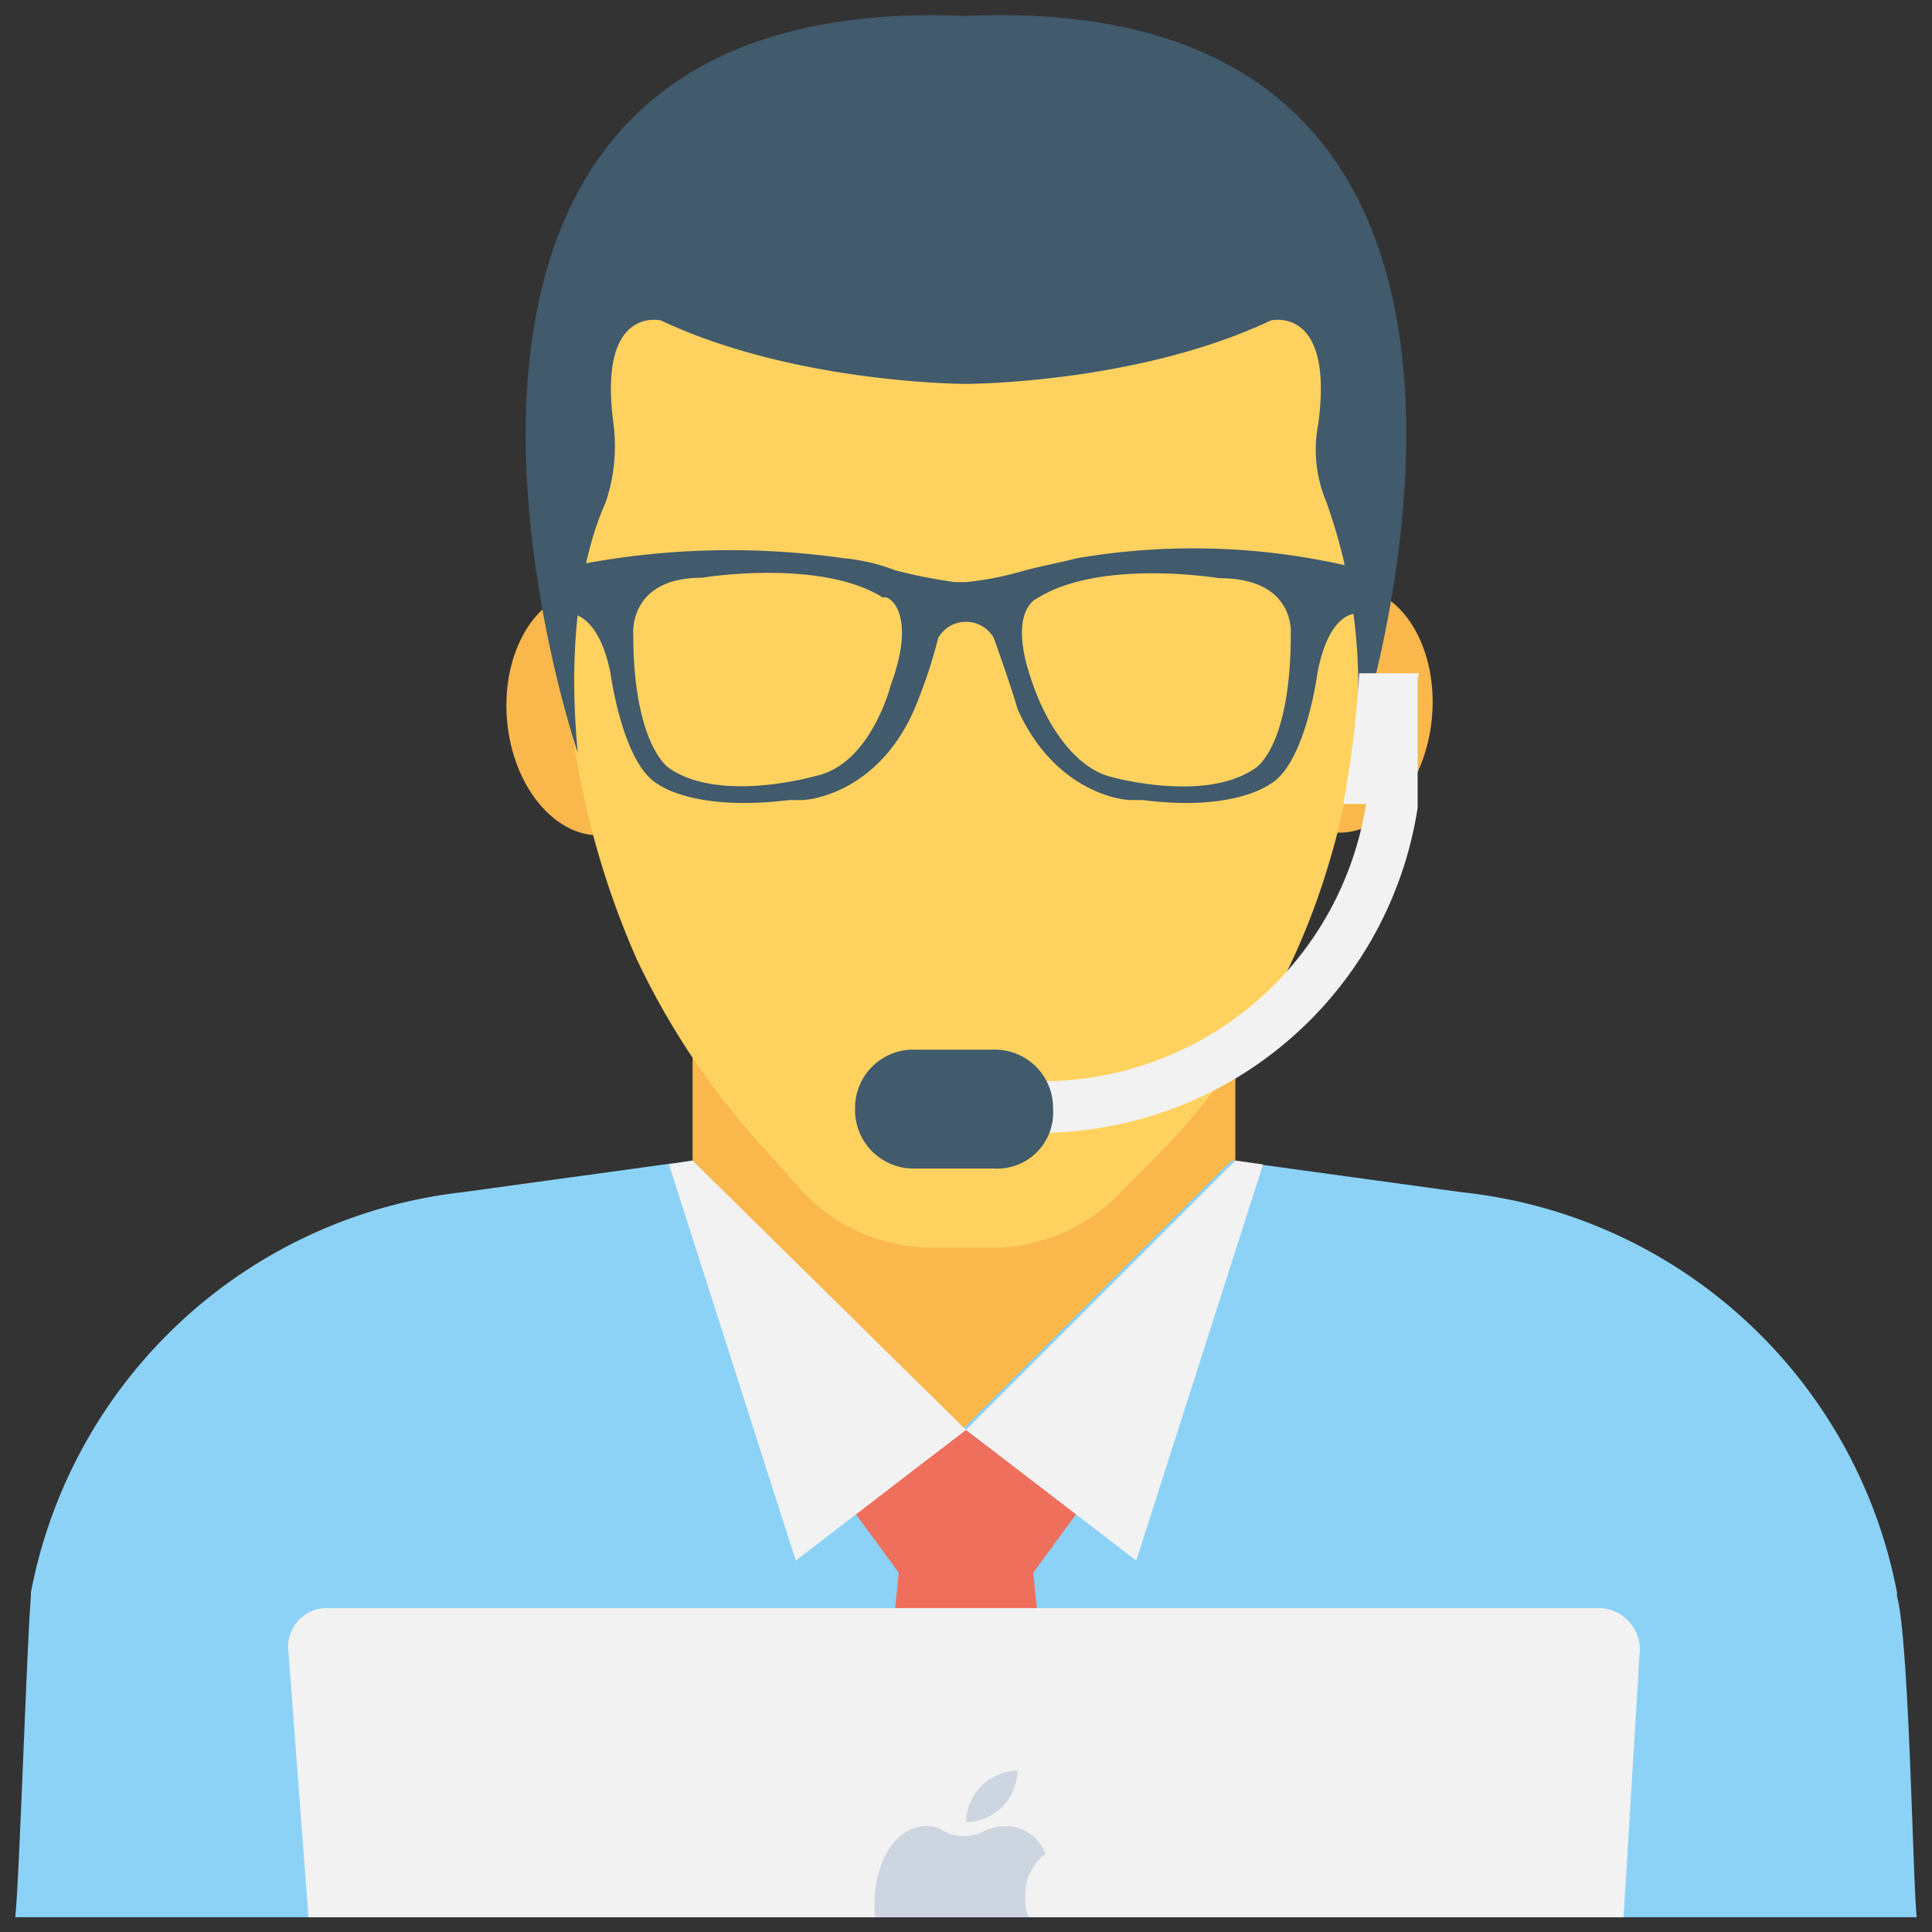 <?xml version="1.0" encoding="UTF-8"?> <svg xmlns="http://www.w3.org/2000/svg" id="Layer_1" data-name="Layer 1" viewBox="0 0 85 85"><rect x="0" y="0" width="85" height="85" fill="#333333" stroke="none"/><defs><style>.cls-1{fill:#f9b74c;}.cls-2{fill:#ffd25f;}.cls-3{fill:#8cd2f6;}.cls-4{fill:#ee6f5c;}.cls-5{fill:#f2f2f2;}.cls-6{fill:#cdd6e0;}.cls-7{fill:#415a6c;}</style></defs><title>NewWebsite-Icons</title><rect class="cls-1" x="30.47" y="46.53" width="23.88" height="21.44"></rect><ellipse class="cls-1" cx="26.12" cy="31.36" rx="3.83" ry="5.4" transform="translate(-2.63 2.4) rotate(-5)"></ellipse><ellipse class="cls-1" cx="58.89" cy="31.37" rx="5.4" ry="3.83" transform="matrix(0.09, -1, 1, 0.09, 22.5, 87.29)"></ellipse><path class="cls-2" d="M59.76,23.17v5.75a24.93,24.93,0,0,1-.18,3.66,30.39,30.39,0,0,1-1.22,5.75,30.86,30.86,0,0,1-7.14,12.2l-1.75,1.75a7.81,7.81,0,0,1-5.92,2.61H41.11a7.82,7.82,0,0,1-5.93-2.61l-1.57-1.75A33.46,33.46,0,0,1,28,42.17a37.49,37.49,0,0,1-2.79-9.76,26.38,26.38,0,0,1-.17-3.66V23.17a13.86,13.86,0,0,1,.7-4.71A17.25,17.25,0,0,1,42.5,5.91,17.46,17.46,0,0,1,59.23,18.46,21.59,21.59,0,0,1,59.76,23.17Z"></path><path class="cls-3" d="M84.33,84.35H.67c.17-1.39.52-12.2.69-14.12v-.17a21.84,21.84,0,0,1,19-17.61l10.11-1.39L42.33,62.91,54.18,51.06l10.11,1.39A21.84,21.84,0,0,1,83.46,70.06v.17C84,72.15,84.16,83,84.33,84.35Z"></path><polygon class="cls-4" points="47.38 66.57 42.5 62.91 37.62 66.57 39.54 69.19 38.49 79.82 46.51 79.82 45.46 69.19 47.38 66.57"></polygon><polygon class="cls-5" points="42.5 62.91 54.35 51.06 55.57 51.23 49.99 68.66 42.5 62.91"></polygon><polygon class="cls-5" points="42.5 62.91 30.47 51.06 29.43 51.23 35.01 68.66 42.5 62.91"></polygon><path class="cls-5" d="M72.13,72.85l-.7,11.5H13.57l-.88-11.68a1.7,1.7,0,0,1,1.75-1.92h56A1.84,1.84,0,0,1,72.13,72.85Z"></path><path class="cls-6" d="M44.77,77.9a2.31,2.31,0,0,0-2.27,2.27A2.31,2.31,0,0,0,44.77,77.9Z"></path><path class="cls-6" d="M45.11,83.48c0,.35,0,.7.18.87h-6.8c-.17-2.09.7-3.84,2.09-4a1.32,1.32,0,0,1,.87.17,1.88,1.88,0,0,0,1.92,0,2.28,2.28,0,0,1,1.05-.17A1.87,1.87,0,0,1,46,81.56,2.24,2.24,0,0,0,45.11,83.48Z"></path><path class="cls-7" d="M59.58,33.1a24.1,24.1,0,0,0-1.22-11A5.92,5.92,0,0,1,58,18.64c.7-5.23-2.09-4.54-2.09-4.54C50,16.89,42.5,16.89,42.5,16.89s-7.5,0-13.42-2.79c0,0-2.79-.69-2.09,4.54a7.71,7.71,0,0,1-.35,3.48c-.87,1.92-1.74,5.58-1.22,11,0,0-11.51-33.64,17.08-32.42C71.09-.54,59.58,33.1,59.58,33.1Z"></path><path class="cls-7" d="M47.38,24.56c-.7.18-1.57.35-2.27.53a14,14,0,0,1-2.61.52H42a23.42,23.42,0,0,1-2.62-.52,8.33,8.33,0,0,0-2.26-.53,35.2,35.2,0,0,0-12,.35V27s1.22,0,1.74,2.62c0,0,.53,4,2.09,4.88,0,0,1.57,1.22,5.76.7h.52c.7,0,3.49-.53,5-4a22.31,22.31,0,0,0,1.05-3.14,1.41,1.41,0,0,1,2.44,0c.87,2.44,1.05,3.14,1.05,3.14,1.56,3.48,4.35,4,5,4h.52c4,.52,5.58-.7,5.58-.7,1.57-.87,2.09-4.88,2.09-4.88.53-2.79,1.75-2.62,1.75-2.62l-.35-2.09A30.35,30.35,0,0,0,47.38,24.56Zm-8.19,5.58s-.87,3.49-3.31,4c0,0-4.19,1.22-6.45-.35,0,0-1.57-1-1.57-5.93,0,0-.18-2.44,3-2.44,0,0,5.23-.87,8,.88C39,26.13,40.41,26.83,39.19,30.14Zm17.6-2.27c0,5.06-1.57,5.93-1.57,5.93-2.26,1.57-6.45.35-6.45.35-2.26-.7-3.31-4-3.31-4-1.22-3.31.18-3.83.18-3.83,2.79-1.75,8-.88,8-.88C57,25.43,56.79,27.87,56.79,27.87Z"></path><path class="cls-5" d="M62.37,29.79v5.75a16.87,16.87,0,0,1-16.56,14.3H43.55V47.57h2.26A14.43,14.43,0,0,0,60.1,35.37h-1a46.56,46.56,0,0,0,.7-5.75h2.61v.17Z"></path><path class="cls-7" d="M43.72,51.41H40.23a2.57,2.57,0,0,1-2.61-2.62h0a2.56,2.56,0,0,1,2.61-2.61h3.49a2.56,2.56,0,0,1,2.61,2.61h0A2.46,2.46,0,0,1,43.72,51.41Z"></path></svg> 